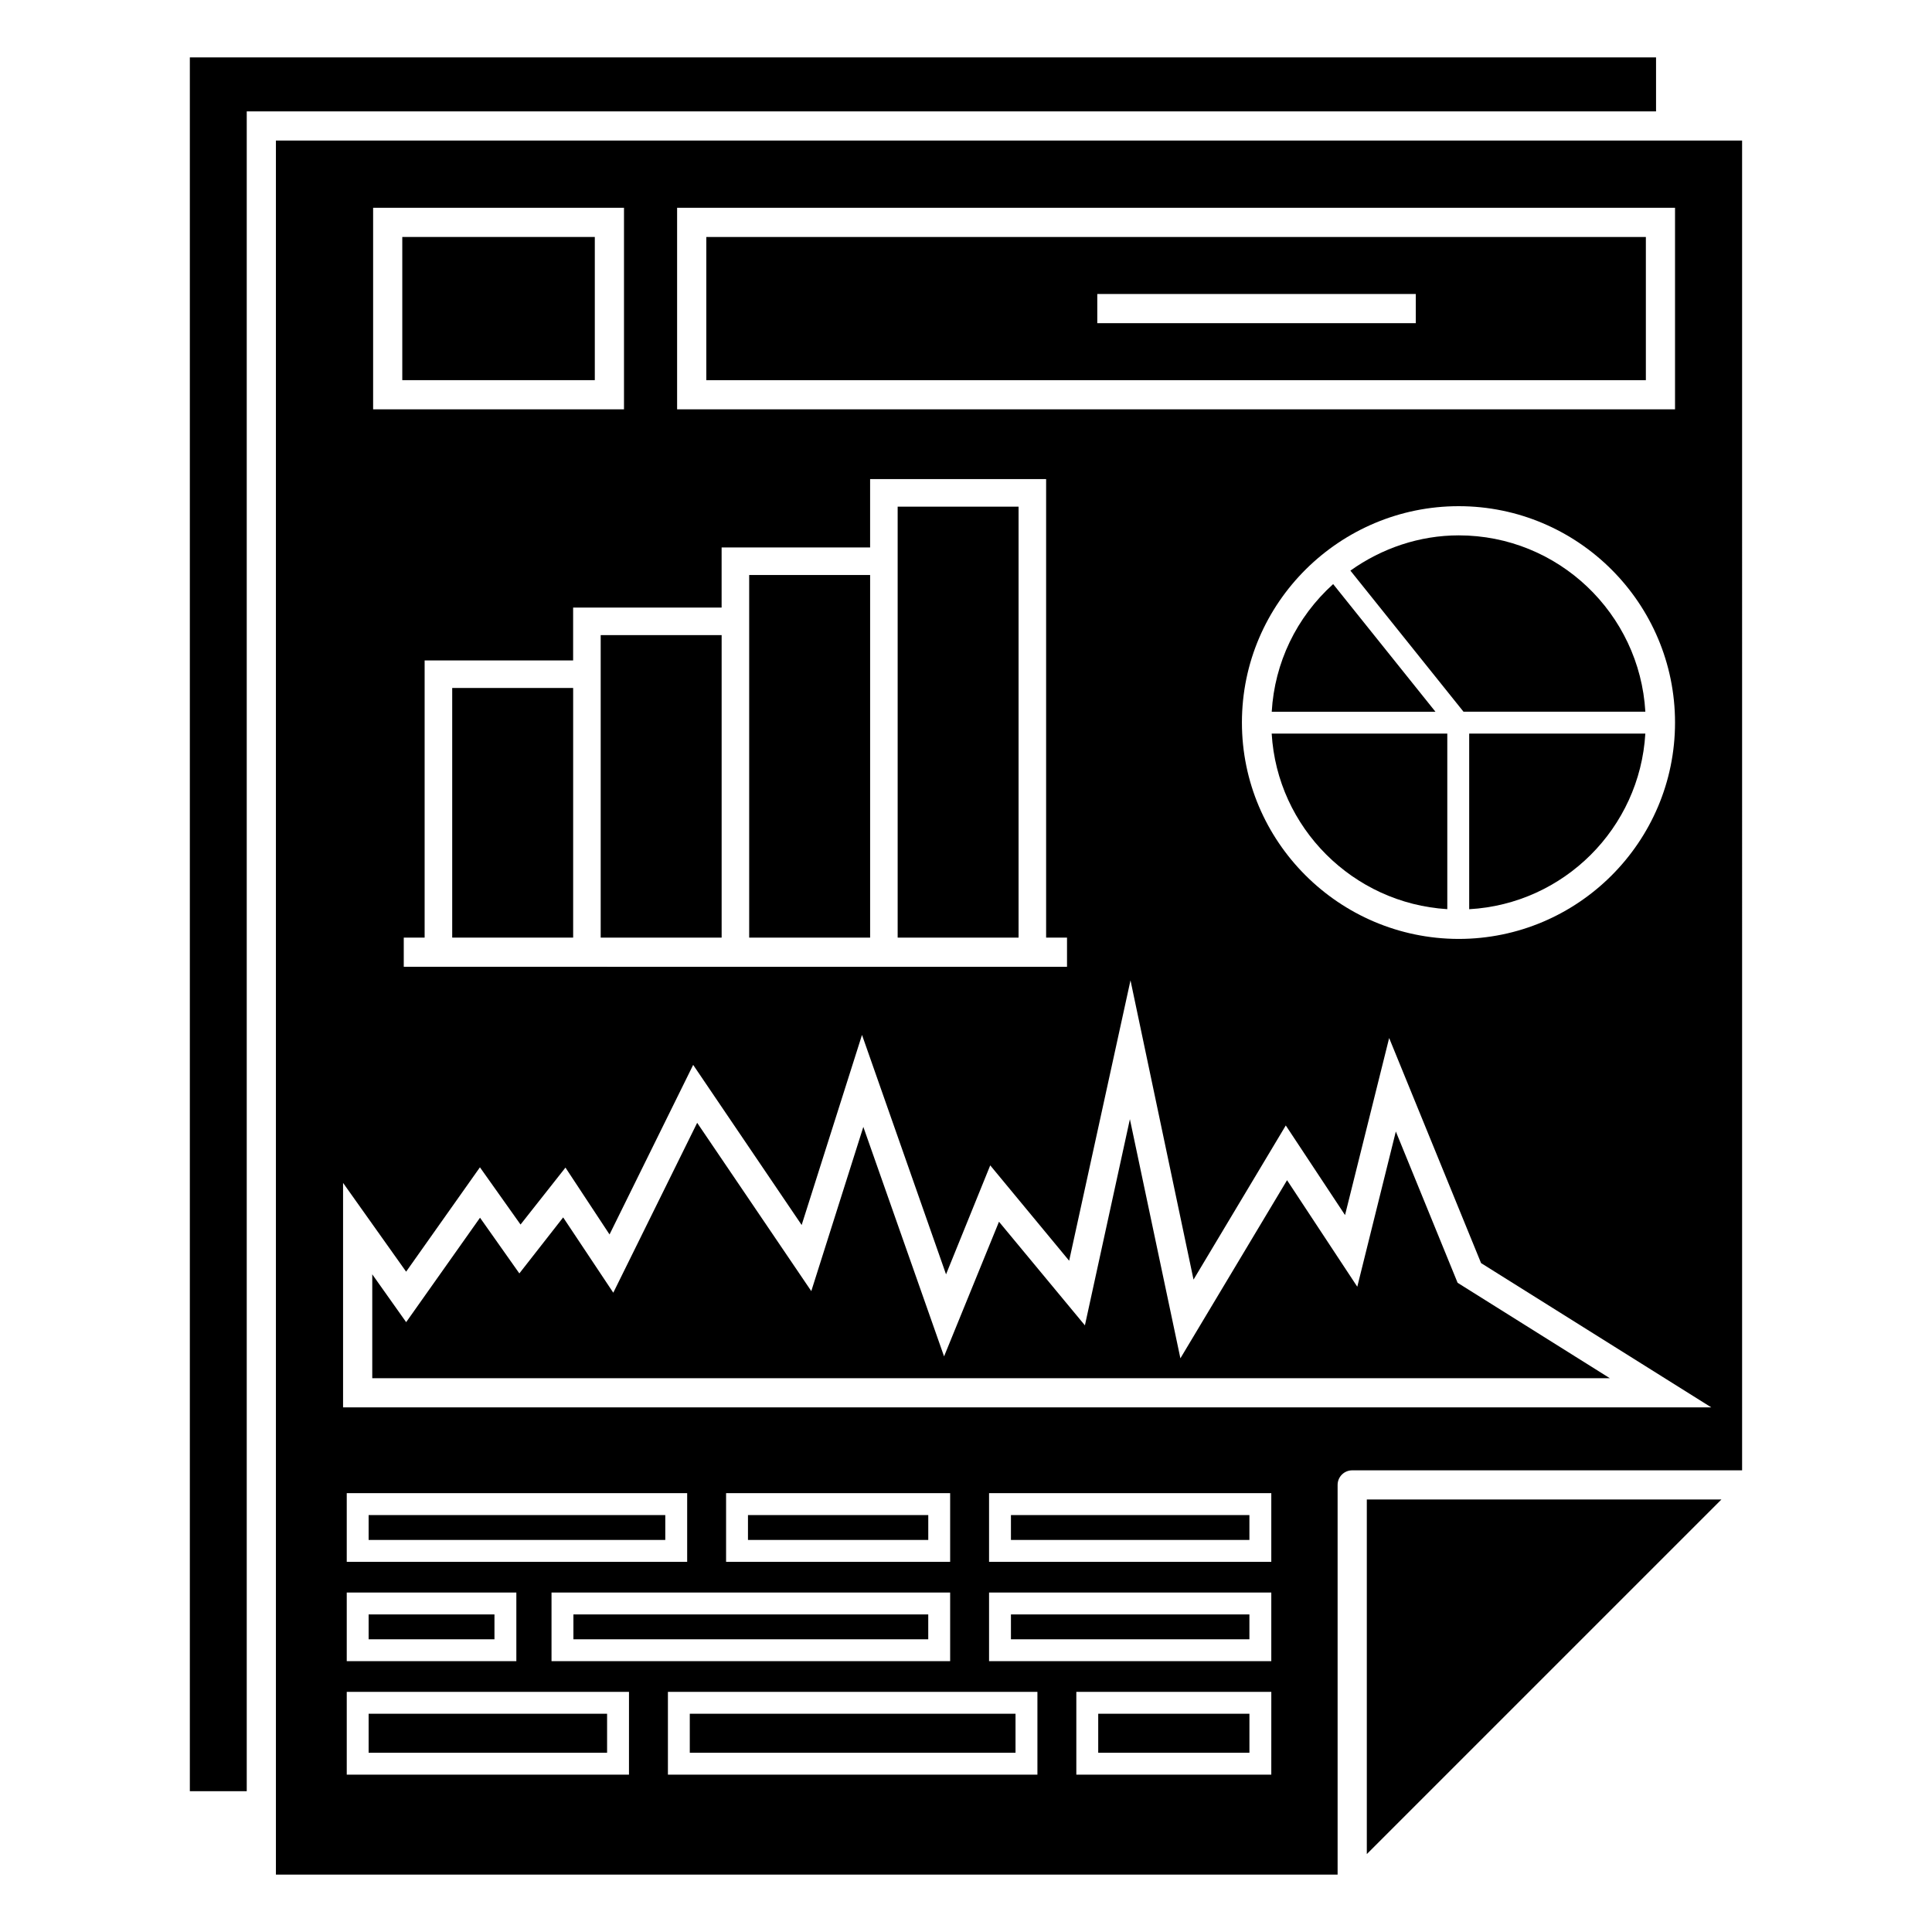 <?xml version="1.0" encoding="UTF-8"?>
<!-- Uploaded to: ICON Repo, www.iconrepo.com, Generator: ICON Repo Mixer Tools -->
<svg fill="#000000" width="800px" height="800px" version="1.1" viewBox="144 144 512 512" xmlns="http://www.w3.org/2000/svg">
 <g>
  <path d="m342.54 392.48h32.051v-96.098h-32.051v96.098z"/>
  <path d="m303.19 392.48h32.051v-80.168h-32.051v80.168z"/>
  <path d="m381.89 392.48h32.043v-114.21h-32.043v114.21z"/>
  <path d="m250.61 206.8h51.02v37.945h-51.02z"/>
  <path d="m263.84 326.32h32.051v66.156h-32.051z"/>
  <path d="m295.96 571.84h94.035v6.59h-94.035z"/>
  <path d="m241.69 598.16h63.195v10.336h-63.195z"/>
  <path d="m533.35 384.95c25.086-1.402 45.207-21.477 46.68-46.539h-46.68z"/>
  <path d="m506.22 635.35 93.969-93.965h-93.969z"/>
  <path d="m331.18 244.75h248.99v-37.945h-248.99zm103.61-22.84h84.406v7.734h-84.406z"/>
  <path d="m582.87 159.21h-388.56v459.47h15.078v-445.16h373.48z"/>
  <path d="m481.01 338.41c1.473 24.938 21.523 44.977 46.539 46.527v-46.527z"/>
  <path d="m497.3 298.79c-9.727 8.781-15.523 20.824-16.277 33.824h43.383z"/>
  <path d="m342.22 545.51h47.781v6.59h-47.781z"/>
  <path d="m501.87 295.22 29.973 37.391h48.191c-1.5-26.016-23.082-46.734-49.465-46.734-10.336 0-20.363 3.387-28.699 9.344z"/>
  <path d="m411.91 571.84h63.195v6.59h-63.195z"/>
  <path d="m513.91 443.86-10.215 41.137-18.613-28.234-28.266 47.203-13.383-63.371-11.922 54.641-22.77-27.465-14.555 35.684-21.395-60.816-13.793 43.523-30.242-44.605-22.23 45.023-13.285-19.957-11.609 14.844-10.422-14.762-19.574 27.68-8.984-12.676v27.523h327.96l-40.332-25.281z"/>
  <path d="m326.8 598.16h86.324v10.336h-86.324z"/>
  <path d="m435.04 598.16h40.07v10.336h-40.07z"/>
  <path d="m241.69 571.84h33.348v6.59h-33.348z"/>
  <path d="m217.12 181.24v459.55h281.36v-103.27c0-2.137 1.73-3.867 3.867-3.867h103.33l-0.004-352.41h-388.56zm106.32 17.824h264.46v53.41h-264.46zm264.46 136.42c0 31.617-25.723 57.34-57.344 57.34h-0.09c-31.625-0.098-57.344-25.82-57.344-57.34 0-31.902 26.086-57.34 57.434-57.34 31.621-0.004 57.344 25.719 57.344 57.34zm-161.13 56.996v7.734l-175.77-0.004v-7.734h5.531v-73.457h39.352v-14.012h39.352v-15.93h39.352v-18.109h46.645v121.51zm-183.89-193.41h66.484v53.41h-66.484zm67.805 415.23h-74.793v-21.938h74.797zm85.113-48.266v18.188h-105.64v-18.188zm-59.379-8.141v-18.188h59.379v18.188zm-10.312 0h-90.215v-18.188h90.215zm-45.27 8.141v18.188h-44.945v-18.188zm138.09 48.266h-97.922v-21.938h97.922zm61.98 0h-51.668v-21.938h51.672zm0-30.078h-74.797v-18.188h74.797zm0-26.328h-74.797v-18.188h74.797zm-245.99-40.926v-59.492l16.711 23.531 19.559-27.66 10.762 15.168 11.906-15.09 11.68 17.719 22.164-44.938 28.75 42.43 15.992-50.375 22.27 63.453 11.711-28.879 20.914 25.273 16.258-74.305 16.703 79.305 24.449-40.852 15.703 23.75 11.691-46.922 24.359 59.648 61.016 38.238z"/>
  <path d="m411.91 545.51h63.195v6.59h-63.195z"/>
  <path d="m241.69 545.51h78.617v6.59h-78.617z"/>
 </g>
</svg>